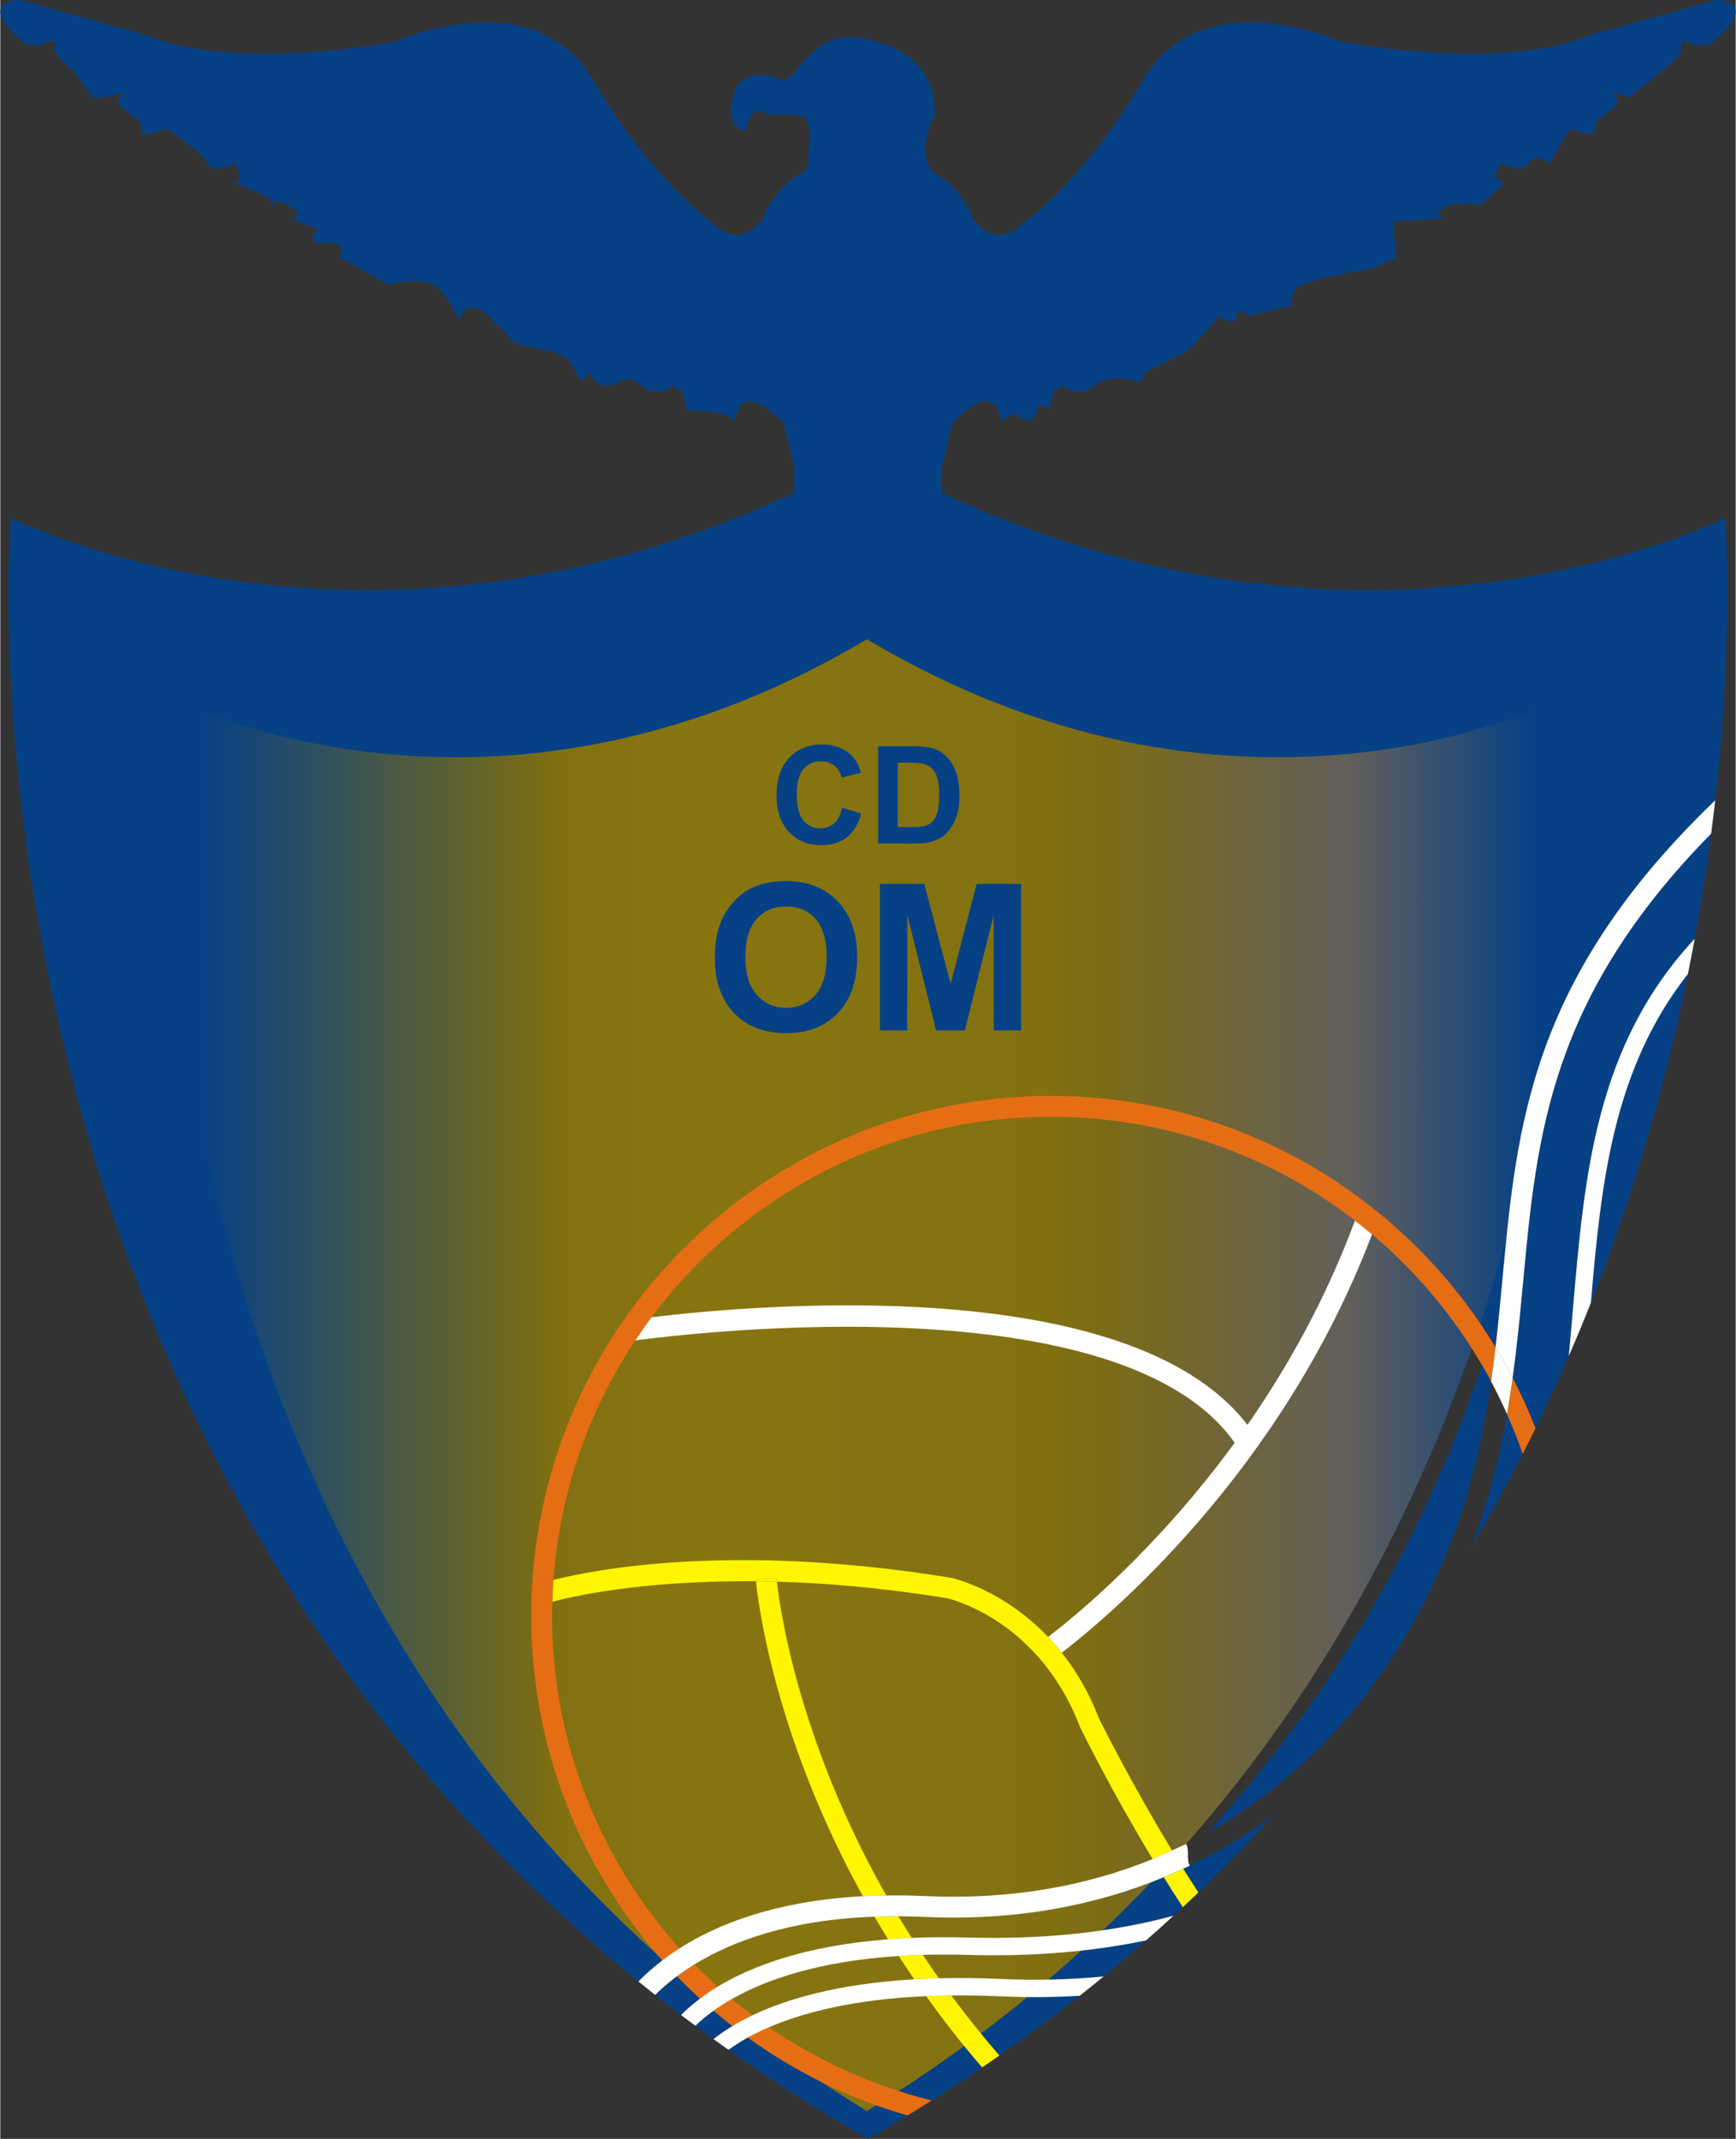 <?xml version="1.0" encoding="UTF-8"?>
<!DOCTYPE svg PUBLIC "-//W3C//DTD SVG 1.1//EN" "http://www.w3.org/Graphics/SVG/1.1/DTD/svg11.dtd">
<!-- Creator: CorelDRAW -->
<svg xmlns="http://www.w3.org/2000/svg" xml:space="preserve" width="2328px" height="2867px" shape-rendering="geometricPrecision" text-rendering="geometricPrecision" image-rendering="optimizeQuality" fill-rule="evenodd" clip-rule="evenodd"
viewBox="0 0 2338.95 2881.5"
 xmlns:xlink="http://www.w3.org/1999/xlink">
 <rect x="0" y="0" width="2338.95" height="2881.5" fill="#333333" stroke="none"/>
 <defs>
   <linearGradient id="id0" gradientUnits="userSpaceOnUse" x1="267.701" y1="1852.62" x2="2068.3" y2="1852.62">
    <stop offset="0" stop-color="#064186"/>
    <stop offset="0.259" stop-color="#7C6C14"/>
    <stop offset="0.271" stop-color="#827112"/>
    <stop offset="0.369" stop-color="#887510"/>
    <stop offset="0.631" stop-color="#827112"/>
    <stop offset="0.671" stop-color="#7C6C14"/>
    <stop offset="0.859" stop-color="#635F5A"/>
    <stop offset="1" stop-color="#064186"/>
   </linearGradient>
 </defs>
 <g id="Ebene_x0020_1">
  <path fill="#064186" fill-rule="nonzero" d="M1568.08 2529.01c-93.048,38.449 -200.416,59.049 -322.729,53.435 -12.001,-0.548 -23.54,-0.757 -34.874,-0.818 5.79,9.649 11.813,19.361 18.011,29.108 23.455,-0.985 48.304,-1.251 75.001,-0.49 102.117,2.915 194.548,-6.886 277.729,-29.371 4.187,-3.856 8.436,-7.688 12.578,-11.551 -8.844,-13.494 -17.431,-26.988 -25.715,-40.314z"/>
  <path fill="#064186" fill-rule="nonzero" d="M1302.82 2633.63c-20.919,-0.593 -40.685,-0.555 -59.511,-0.02 6.955,10.459 14.225,20.968 21.68,31.51 26.312,-0.659 54.563,-0.401 84.965,0.99 46.711,2.138 92.475,0.883 137.094,-3.403 19.549,-16.049 38.665,-32.278 57.327,-48.671 -73.839,15.53 -154.252,22.093 -241.555,19.594z"/>
  <path fill="#064186" fill-rule="nonzero" d="M1348.89 2689.49c-23.77,-1.084 -46.025,-1.395 -67.17,-1.17 19.909,26.894 41.446,53.922 64.822,80.879 37.5,-26.182 73.491,-53.054 108.203,-80.478 -34.703,2.077 -70.011,2.412 -105.855,0.769z"/>
  <path fill="#064186" fill-rule="nonzero" d="M1982.63 2084.5c24.775,-41.855 47.89,-83.831 69.272,-125.759 -6.289,-18.286 -13.44,-36.172 -21.218,-53.709 -8.959,51.067 -21.467,103.721 -40.493,158.702 -2.392,6.918 -4.955,13.84 -7.561,20.767z"/>
  <path fill="#064186" fill-rule="nonzero" d="M1614.71 2549.53c35.836,-34.38 69.868,-69.394 102.216,-104.914 -37.406,27.849 -78.304,52.412 -122.604,72.923 6.624,10.606 13.424,21.299 20.387,31.991z"/>
  <path fill="#064186" fill-rule="nonzero" d="M2038.33 1856.04c11.417,22.06 21.745,44.774 30.814,68.113 15.89,-32.498 30.774,-64.933 44.807,-97.235 1.982,-20.919 3.773,-41.766 5.549,-62.487 15.554,-181.922 30.622,-356.339 164.187,-499.704 9.086,-49.492 16.367,-96.874 22.195,-141.676 -217.442,220.956 -234.959,406.367 -253.229,601.717 -4.024,42.995 -8.137,86.599 -14.323,131.271z"/>
  <path fill="#064186" fill-rule="nonzero" d="M942.946 2692.59c-10.63,-9.753 -21.014,-19.77 -31.025,-30.152 -11.711,8.721 -21.391,17.252 -29.333,25.098 11.512,9.114 23.144,18.171 34.961,27.155 6.635,-6.756 15.028,-14.278 25.397,-22.101z"/>
  <path fill="#064186" fill-rule="nonzero" d="M2274.58 1312.04c-101.835,129.677 -117.083,283.233 -130.806,443.147 61.755,-155.62 103.201,-306.465 130.806,-443.147z"/>
  <path fill="#064186" fill-rule="nonzero" d="M715.594 2176.87c0,-386.231 314.224,-700.458 700.454,-700.458 253.85,0 476.367,135.86 599.199,338.581 3.677,-31.346 6.579,-62.25 9.446,-92.835 19.459,-208.038 38.075,-405.102 286.644,-643.982 25.953,-229.388 13.464,-380.567 13.464,-380.567 0,0 -471.922,240.457 -1057.83,-34.529l1.812 -0.065 0 -31.197 14.036 -60.841c60.84,-65.521 65.518,-4.68 65.518,-4.68l18.723 -9.36c0,0 21.059,21.059 28.083,0 7.022,-21.06 18.72,-4.68 18.72,-4.68l4.682 -23.401 14.037 -9.361c0,0 18.723,18.721 42.124,0 23.401,-18.72 60.839,-4.68 60.839,-4.68l9.36 -14.04 56.163 -28.081 42.124 -46.8c0,0 18.715,16.378 23.392,0 4.687,-16.38 14.046,0 14.046,0l60.84 -14.042c0,0 -9.36,-16.38 14.037,-28.081 23.401,-11.7 95.808,-22.438 95.808,-22.438l30.556 -15 -5.43 -47.813 70.952 -3.67c0,0 -23.402,-4.679 4.676,-18.721 4.012,-2.007 11.29,-2.439 18.679,-2.233 0.012,-0.106 -0.028,-0.254 -0.008,-0.356 0.144,0.11 0.224,0.25 0.356,0.369 11.469,0.351 23.098,2.219 23.098,2.219 0,0 42.12,-32.761 28.083,-32.761 -14.046,0 0,-23.401 0,-23.401 0,0 30.418,16.38 37.438,0 7.022,-16.379 28.083,0 28.083,0l28.079 -46.8c0,0 35.095,16.38 32.761,0 -2.343,-16.378 44.459,-30.42 28.078,-42.12 -16.38,-11.7 18.72,0 18.72,0l46.801 -37.443c0,0 28.079,-21.058 23.402,-32.758 -4.679,-11.703 18.718,0 18.718,0l18.72 0c74.886,-60.841 9.36,-60.841 9.36,-60.841l-168.482 46.799c-121.679,51.483 -336.967,9.362 -336.967,9.362 0,0 -187.204,-84.243 -266.767,51.48 -79.563,135.722 -159.118,191.148 -159.118,191.148 -42.124,42.123 -70.207,-4.681 -70.207,-4.681 -18.715,-46.8 -51.48,-60.104 -51.48,-60.104 -28.078,-28.081 0,-79.563 0,-79.563 2.965,-82.841 -79.558,-98.279 -79.558,-98.279 -86.585,-30.42 -107.643,60.841 -126.366,51.48 -44.461,-18.722 -60.841,9.361 -60.841,9.361 0,0 -25.115,50.539 12.323,59.898 4.68,-28.077 15.757,-27.14 15.757,-27.14l18.723 4.68 32.761 0 14.042 4.682 4.68 18.72 -2.344 47.577 -9.064 8.585c0,0 -32.761,13.304 -51.484,60.104 0,0 -28.082,46.804 -70.2,4.681 0,0 -79.563,-55.425 -159.124,-191.148 -79.562,-135.723 -266.762,-51.48 -266.762,-51.48 0,0 -215.286,42.12 -336.969,-9.362l-168.484 -46.799c0,0 -65.521,0 9.36,60.841l18.721 0c0,0 23.402,-11.703 18.72,0 -4.68,11.7 23.402,32.758 23.402,32.758l28.081 37.443 18.72 0c0,0 35.099,-11.7 18.721,0 -16.38,11.7 30.42,25.742 28.078,42.12 -2.338,16.38 32.761,0 32.761,0 0,0 49.143,30.421 56.163,46.8 7.02,16.38 37.443,0 37.443,0 0,0 14.039,23.401 0,23.401 -14.042,0 50.188,20.721 51.528,30.172 2.818,-2.027 8.369,-2.561 18.673,2.589 28.081,14.042 4.68,18.721 4.68,18.721l37.441 14.04c0,0 -23.402,21.063 9.359,18.72 32.761,-2.339 18.72,18.723 18.72,18.723l65.523 37.438c0,0 37.438,-11.7 60.839,0 23.404,11.7 35.102,58.501 37.443,42.123 11.699,-25.742 37.441,0 37.441,0l37.441 37.441 42.123 9.36c0,0 28.081,2.338 37.438,28.081 9.362,25.74 18.72,0 18.72,0 0,0 4.681,18.72 23.403,18.72 18.718,0 23.401,-18.72 46.8,0 23.401,18.721 42.12,0 42.12,0l14.043 9.361 4.68 23.401 46.796 4.68 18.723 9.36c0,0 4.68,-60.841 65.52,4.68l14.043 60.841 -0.246 32.217c-584.97,273.463 -1055.78,33.575 -1055.78,33.575 0,0 -99.497,1203.52 845.928,1971.88 8.655,-8.898 19.277,-18.556 32.118,-28.382 -109.79,-123.649 -176.604,-286.239 -176.604,-464.235z"/>
  <path fill="#064186" fill-rule="nonzero" d="M981.466 2761.51c59.053,41.727 121.611,81.853 188.008,119.995 18.041,-10.365 35.762,-20.89 53.246,-31.535 -78.239,-22.518 -150.825,-58.415 -215.31,-104.894 -10.348,5.733 -18.942,11.31 -25.944,16.434z"/>
  <path fill="#064186" fill-rule="nonzero" d="M961.286 2708.85c-10.028,7.204 -18.133,14.116 -24.496,20.265 8.086,6.019 16.25,12.005 24.481,17.954 6.84,-5.459 15.235,-11.399 25.378,-17.541 -8.616,-6.698 -17.073,-13.584 -25.363,-20.678z"/>
  <path fill="#064186" fill-rule="nonzero" d="M1036.13 2731.06c65.702,45.154 139.708,79.06 219.328,98.646 23.119,-14.586 45.698,-29.441 67.836,-44.497 -27.625,-32.008 -52.636,-64.11 -75.527,-95.996 -98.684,4.326 -166.401,22.395 -211.637,41.846z"/>
  <path fill="#FFF500" fill-rule="nonzero" d="M1568.08 2529.01c8.284,13.326 16.872,26.82 25.715,40.314 7.042,-6.575 14.009,-13.176 20.915,-19.803 -6.963,-10.693 -13.763,-21.385 -20.387,-31.991 -8.611,3.986 -17.365,7.818 -26.243,11.481z"/>
  <path fill="url(#id0)" fill-rule="nonzero" d="M1168 861.182c-517.268,307.902 -948.331,73.894 -948.331,73.894 0,0 -98.53,1268.55 948.331,1908.99 1046.86,-640.436 948.336,-1908.99 948.336,-1908.99 0,0 -431.062,234.009 -948.336,-73.894z"/>
  <path fill="#064186" fill-rule="nonzero" d="M1970.75 273.892c0.114,0.002 0.224,0.006 0.348,0.013 -0.132,-0.119 -0.212,-0.259 -0.356,-0.369 -0.02,0.102 0.02,0.25 0.008,0.356z"/>
  <path fill="#064186" fill-rule="nonzero" d="M368.155 276.124c0.17,-1.02 0.155,-1.846 0.049,-2.589 -4.857,3.503 -1.529,11.478 -0.049,2.589z"/>
  <path fill="#064186" fill-rule="nonzero" d="M1970.8 276.124c1.435,8.616 4.534,1.415 0.303,-2.219 -0.123,-0.007 -0.234,-0.011 -0.348,-0.013 -0.065,0.661 -0.099,1.352 0.045,2.233z"/>
  <path fill="white" fill-rule="nonzero" d="M1825.79 1644.3c-39.184,105.769 -90.922,197.791 -144.917,275.281 -159.227,-206.975 -664.744,-161.71 -803.294,-144.954 -7.606,10.153 -14.846,20.584 -21.874,31.162 77.478,-10.291 655.146,-78.863 807.982,137.9 -105.118,143.927 -214.175,233.153 -251.499,261.579 6.244,6.554 12.414,13.613 18.449,21.222 62.912,-48.221 296.641,-243.46 418.178,-563.658 -7.527,-6.35 -15.22,-12.509 -23.024,-18.531z"/>
  <path fill="#FFF500" fill-rule="nonzero" d="M1046.28 2125.93l-28.009 2.024c0.014,0.155 0.085,1.002 0.21,2.343 9.229,0.102 18.627,0.266 28.272,0.54 -0.322,-2.993 -0.456,-4.669 -0.472,-4.907z"/>
  <path fill="#E56E14" fill-rule="nonzero" d="M731.683 2132.27l8.366 26.799c0.152,-0.044 1.621,-0.482 4.105,-1.161 0.278,-9.879 0.758,-19.697 1.452,-29.466 -8.034,2.033 -12.797,3.48 -13.923,3.828z"/>
  <path fill="#FFF500" fill-rule="nonzero" d="M1480.96 2315.46c-13.817,-35.852 -31.383,-65.084 -50.318,-88.968 -6.035,-7.609 -12.205,-14.668 -18.449,-21.222 -60.222,-63.198 -126.455,-78.696 -130.405,-79.567 -296.65,-48.557 -485.07,-10.259 -536.179,2.735 -0.693,9.769 -1.174,19.587 -1.452,29.466 20.209,-5.515 116.705,-29.187 274.327,-27.613 -0.125,-1.341 -0.196,-2.187 -0.21,-2.343l28.009 -2.024c0.017,0.237 0.151,1.913 0.472,4.907 66.989,1.898 143.86,8.39 229.741,22.441 4.278,0.985 123.773,29.408 178.695,173.29l0.226 0.597 0.282 0.572c3.201,6.547 41.895,85.013 97.411,176.868 8.893,-3.611 17.665,-7.377 26.297,-11.326 -57.303,-94.443 -97.474,-175.825 -98.447,-177.812z"/>
  <path fill="#FFF500" fill-rule="nonzero" d="M1210.86 2635.14c6.743,10.42 13.678,20.879 20.895,31.383 10.738,-0.621 21.765,-1.116 33.239,-1.402 -7.455,-10.542 -14.725,-21.051 -21.68,-31.51 -11.208,0.311 -21.961,0.858 -32.454,1.529z"/>
  <path fill="#FFF500" fill-rule="nonzero" d="M1046.75 2130.83c-9.645,-0.274 -19.043,-0.438 -28.272,-0.54 2.141,22.395 22.995,205.028 144.093,424.286 10.191,-0.535 20.748,-0.838 31.526,-0.982 -120.212,-212.041 -143.989,-391.239 -147.348,-422.765z"/>
  <path fill="#FFF500" fill-rule="nonzero" d="M1178.22 2582.14c5.895,10.104 11.964,20.253 18.289,30.468 10.305,-0.794 21.002,-1.395 31.98,-1.866 -6.198,-9.748 -12.221,-19.459 -18.011,-29.108 -11.077,-0.057 -21.802,0.134 -32.257,0.507z"/>
  <path fill="#FFF500" fill-rule="nonzero" d="M1247.77 2689.22c22.89,31.886 47.902,63.988 75.527,95.996 7.806,-5.311 15.566,-10.648 23.254,-16.012 -23.376,-26.958 -44.913,-53.986 -64.822,-80.879 -11.69,0.131 -23.029,0.413 -33.958,0.896z"/>
  <path fill="#E56E14" fill-rule="nonzero" d="M985.925 2693.13c-9.278,5.295 -17.483,10.574 -24.639,15.722 8.289,7.094 16.747,13.98 25.363,20.678 7.915,-4.788 16.938,-9.671 27.116,-14.516 -9.454,-7.086 -18.783,-14.323 -27.84,-21.884z"/>
  <path fill="#E56E14" fill-rule="nonzero" d="M935.584 2646.46c-8.647,5.32 -16.547,10.676 -23.663,15.98 10.011,10.382 20.395,20.399 31.025,30.152 7.006,-5.283 14.887,-10.688 23.823,-16.094 -10.731,-9.666 -21.095,-19.717 -31.186,-30.038z"/>
  <path fill="#E56E14" fill-rule="nonzero" d="M2051.9 1958.74c5.875,-11.535 11.6,-23.058 17.238,-34.585 -9.069,-23.339 -19.397,-46.054 -30.814,-68.113 -2.236,16.176 -4.756,32.498 -7.642,48.989 7.778,17.538 14.929,35.423 21.218,53.709z"/>
  <path fill="#E56E14" fill-rule="nonzero" d="M1007.41 2745.07c64.485,46.479 137.072,82.376 215.31,104.894 11.012,-6.706 21.946,-13.449 32.737,-20.26 -79.62,-19.586 -153.626,-53.492 -219.328,-98.646 -10.82,4.666 -20.345,9.38 -28.719,14.012z"/>
  <path fill="#E56E14" fill-rule="nonzero" d="M1416.05 1476.41c-386.23,0 -700.454,314.227 -700.454,700.458 0,177.996 66.814,340.586 176.604,464.235 7.05,-5.385 14.752,-10.823 23.191,-16.208 -106.658,-119.005 -171.714,-276.005 -171.714,-448.027 0,-6.355 0.307,-12.644 0.481,-18.961 -2.484,0.679 -3.954,1.117 -4.105,1.161l-8.366 -26.799c1.126,-0.348 5.889,-1.795 13.923,-3.828 8.497,-118.652 47.797,-228.874 110.101,-322.647 7.029,-10.578 14.269,-21.009 21.874,-31.162 122.732,-163.89 318.422,-270.14 538.465,-270.14 154.129,0 296.208,52.257 409.746,139.813 7.805,6.022 15.497,12.181 23.024,18.531 65.305,55.071 119.905,122.37 160.443,198.282 2.236,-15.502 4.203,-30.86 5.985,-46.129 -122.831,-202.721 -345.349,-338.581 -599.199,-338.581z"/>
  <path fill="white" fill-rule="nonzero" d="M2024.69 1722.15c-2.868,30.585 -5.769,61.489 -9.446,92.835 8.129,13.408 15.853,27.078 23.083,41.05 6.186,-44.672 10.3,-88.276 14.323,-131.271 18.27,-195.35 35.787,-380.761 253.229,-601.717 1.979,-15.267 3.798,-30.235 5.455,-44.879 -248.568,238.881 -267.185,435.944 -286.644,643.982z"/>
  <path fill="white" fill-rule="nonzero" d="M1598.18 2484.19c-8.624,3.946 -36.175,16.798 -45.069,20.409 -88.607,35.958 -190.57,55.126 -306.463,49.812 -18.29,-0.846 -35.722,-1.039 -52.544,-0.814 -10.778,0.144 -21.336,0.446 -31.526,0.982 -116.601,6.174 -195.434,37.271 -247.188,70.314 -8.439,5.385 -16.14,10.823 -23.191,16.208 -12.841,9.826 -23.464,19.484 -32.118,28.382 7.436,6.039 14.939,12.066 22.509,18.053 7.941,-7.847 17.622,-16.377 29.333,-25.098 7.117,-5.304 15.017,-10.661 23.663,-15.98 50.431,-31.015 127.883,-60.177 242.637,-64.319 10.455,-0.373 21.18,-0.564 32.257,-0.507 11.335,0.061 22.874,0.269 34.874,0.818 122.313,5.614 229.681,-14.986 322.729,-53.435 8.878,-3.663 26.55,-11.592 35.165,-15.578 -5.091,-8.15 -0.209,-21.238 -5.07,-29.245z"/>
  <path fill="white" fill-rule="nonzero" d="M2030.69 1905.03c2.887,-16.491 5.406,-32.813 7.642,-48.989 -7.229,-13.972 -14.954,-27.642 -23.083,-41.05 -1.783,15.268 -3.749,30.627 -5.985,46.129 7.658,14.332 14.797,28.978 21.426,43.91z"/>
  <path fill="white" fill-rule="nonzero" d="M2113.95 1826.92c10.43,-23.998 20.374,-47.918 29.824,-71.733 13.723,-159.915 28.971,-313.47 130.806,-443.147 3.226,-15.973 6.243,-31.74 9.106,-47.311 -133.566,143.365 -148.633,317.782 -164.187,499.704 -1.776,20.722 -3.567,41.569 -5.549,62.487z"/>
  <path fill="white" fill-rule="nonzero" d="M1303.49 2610.25c-26.697,-0.761 -51.545,-0.495 -75.001,0.49 -10.978,0.471 -21.675,1.072 -31.98,1.866 -111.723,8.656 -184.058,36.211 -229.741,63.889 -8.936,5.406 -16.817,10.811 -23.823,16.094 -10.369,7.823 -18.762,15.345 -25.397,22.101 6.358,4.837 12.792,9.638 19.241,14.425 6.363,-6.149 14.468,-13.061 24.496,-20.265 7.156,-5.148 15.361,-10.427 24.639,-15.722 44.862,-25.598 115.83,-50.97 224.934,-57.99 10.493,-0.671 21.247,-1.218 32.454,-1.529 18.825,-0.535 38.592,-0.573 59.511,0.02 87.303,2.498 167.716,-4.064 241.555,-19.594 12.479,-10.979 24.747,-22.031 36.841,-33.157 -83.181,22.485 -175.612,32.286 -277.729,29.371z"/>
  <path fill="white" fill-rule="nonzero" d="M1349.96 2666.11c-30.402,-1.391 -58.653,-1.649 -84.965,-0.99 -11.474,0.286 -22.501,0.781 -33.239,1.402 -103.019,5.987 -172.397,26.755 -217.989,48.492 -10.178,4.845 -19.2,9.728 -27.116,14.516 -10.143,6.142 -18.538,12.083 -25.378,17.541 6.685,4.833 13.415,9.639 20.195,14.438 7.003,-5.124 15.596,-10.701 25.944,-16.434 8.375,-4.632 17.899,-9.347 28.719,-14.012 45.236,-19.451 112.953,-37.52 211.637,-41.846 10.929,-0.483 22.268,-0.766 33.958,-0.896 21.145,-0.224 43.4,0.087 67.17,1.17 35.844,1.643 71.152,1.308 105.855,-0.769 10.9,-8.607 21.667,-17.285 32.302,-26.014 -44.619,4.286 -90.383,5.54 -137.094,3.403z"/>
  <g id="_155916376">
   <path id="_153664904" fill="#064186" fill-rule="nonzero" d="M1134.66 1088.14l25.734 8.004c-3.936,14.377 -10.474,25.059 -19.626,32.039 -9.147,6.977 -20.758,10.464 -34.826,10.464 -17.405,0 -31.71,-5.951 -42.918,-17.854 -11.204,-11.907 -16.808,-28.18 -16.808,-48.836 0,-21.841 5.631,-38.807 16.893,-50.895 11.264,-12.085 26.075,-18.127 44.431,-18.127 16.029,0 29.052,4.736 39.063,14.201 5.961,5.599 10.433,13.635 13.411,24.113l-26.116 6.289c-1.554,-6.774 -4.79,-12.116 -9.711,-16.037 -4.926,-3.921 -10.906,-5.882 -17.949,-5.882 -9.729,0 -17.621,3.491 -23.676,10.468 -6.063,6.978 -9.088,18.279 -9.088,33.901 0,16.582 2.977,28.392 8.933,35.424 5.956,7.039 13.695,10.552 23.225,10.552 7.026,0 13.072,-2.233 18.134,-6.705 5.06,-4.472 8.695,-11.515 10.895,-21.118z"/>
   <path id="_155916264" fill="#064186" fill-rule="nonzero" d="M1183.13 1005.42l48.246 0c10.88,0 19.168,0.832 24.877,2.506 7.671,2.262 14.242,6.277 19.708,12.055 5.467,5.778 9.629,12.848 12.484,21.216 2.858,8.369 4.289,18.689 4.289,30.952 0,10.778 -1.341,20.068 -4.015,27.866 -3.271,9.532 -7.937,17.245 -14.005,23.135 -4.575,4.467 -10.758,7.951 -18.551,10.454 -5.823,1.846 -13.608,2.77 -23.364,2.77l-49.669 0 0 -130.953zm26.493 22.112l0 0 0 86.726 19.692 0c7.361,0 12.672,-0.415 15.94,-1.251 4.276,-1.067 7.817,-2.883 10.643,-5.443 2.821,-2.564 5.127,-6.772 6.902,-12.64 1.784,-5.866 2.675,-13.859 2.675,-23.981 0,-10.119 -0.891,-17.894 -2.675,-23.315 -1.774,-5.415 -4.273,-9.642 -7.479,-12.678 -3.213,-3.038 -7.278,-5.097 -12.205,-6.164 -3.684,-0.837 -10.897,-1.253 -21.648,-1.253l-11.845 0z"/>
  </g>
  <g id="_153665192">
   <path id="_155916152" fill="#064186" fill-rule="nonzero" d="M963.065 1290.68c0,-20.19 3.016,-37.143 9.037,-50.845 4.494,-10.097 10.631,-19.158 18.41,-27.181 7.781,-8.026 16.295,-13.976 25.558,-17.852 12.32,-5.228 26.522,-7.841 42.617,-7.841 29.136,0 52.442,9.057 69.932,27.181 17.483,18.119 26.233,43.314 26.233,75.593 0,32.006 -8.681,57.05 -26.031,75.124 -17.355,18.075 -40.549,27.111 -69.591,27.111 -29.402,0 -52.779,-8.991 -70.13,-26.98 -17.36,-17.984 -26.035,-42.752 -26.035,-74.31zm41.119 -1.352l0 0c0,22.45 5.176,39.469 15.529,51.054 10.356,11.581 23.508,17.376 39.446,17.376 15.944,0 29.02,-5.75 39.245,-17.241 10.218,-11.494 15.329,-28.739 15.329,-51.727 0,-22.715 -4.975,-39.661 -14.929,-50.84 -9.951,-11.183 -23.163,-16.777 -39.645,-16.777 -16.476,0 -29.765,5.665 -39.846,16.98 -10.087,11.307 -15.129,28.377 -15.129,51.175z"/>
   <polygon id="_153665384" fill="#064186" fill-rule="nonzero" points="1185.54,1388.23 1185.54,1190.7 1245.32,1190.7 1280.85,1325.45 1315.94,1190.7 1375.88,1190.7 1375.88,1388.23 1339.08,1388.23 1338.94,1232.74 1299.95,1388.23 1261.3,1388.23 1222.48,1232.74 1222.34,1388.23 "/>
  </g>
  <path fill="#064186" fill-rule="nonzero" d="M1999.79 1844.06c-0.92,-1.607 -1.86,-3.206 -2.793,-4.809 -71.834,212.164 -178.867,404.214 -319.105,572.237 -16.434,19.688 -33.006,38.624 -49.644,56.882 3.978,-2.237 7.92,-4.515 11.833,-6.821 163.55,-96.364 270.476,-253.597 323.563,-406.998 23.29,-67.263 36.625,-131.362 45.612,-193.431 -3.067,-5.741 -6.241,-11.417 -9.467,-17.059z"/>
 </g>
</svg>
